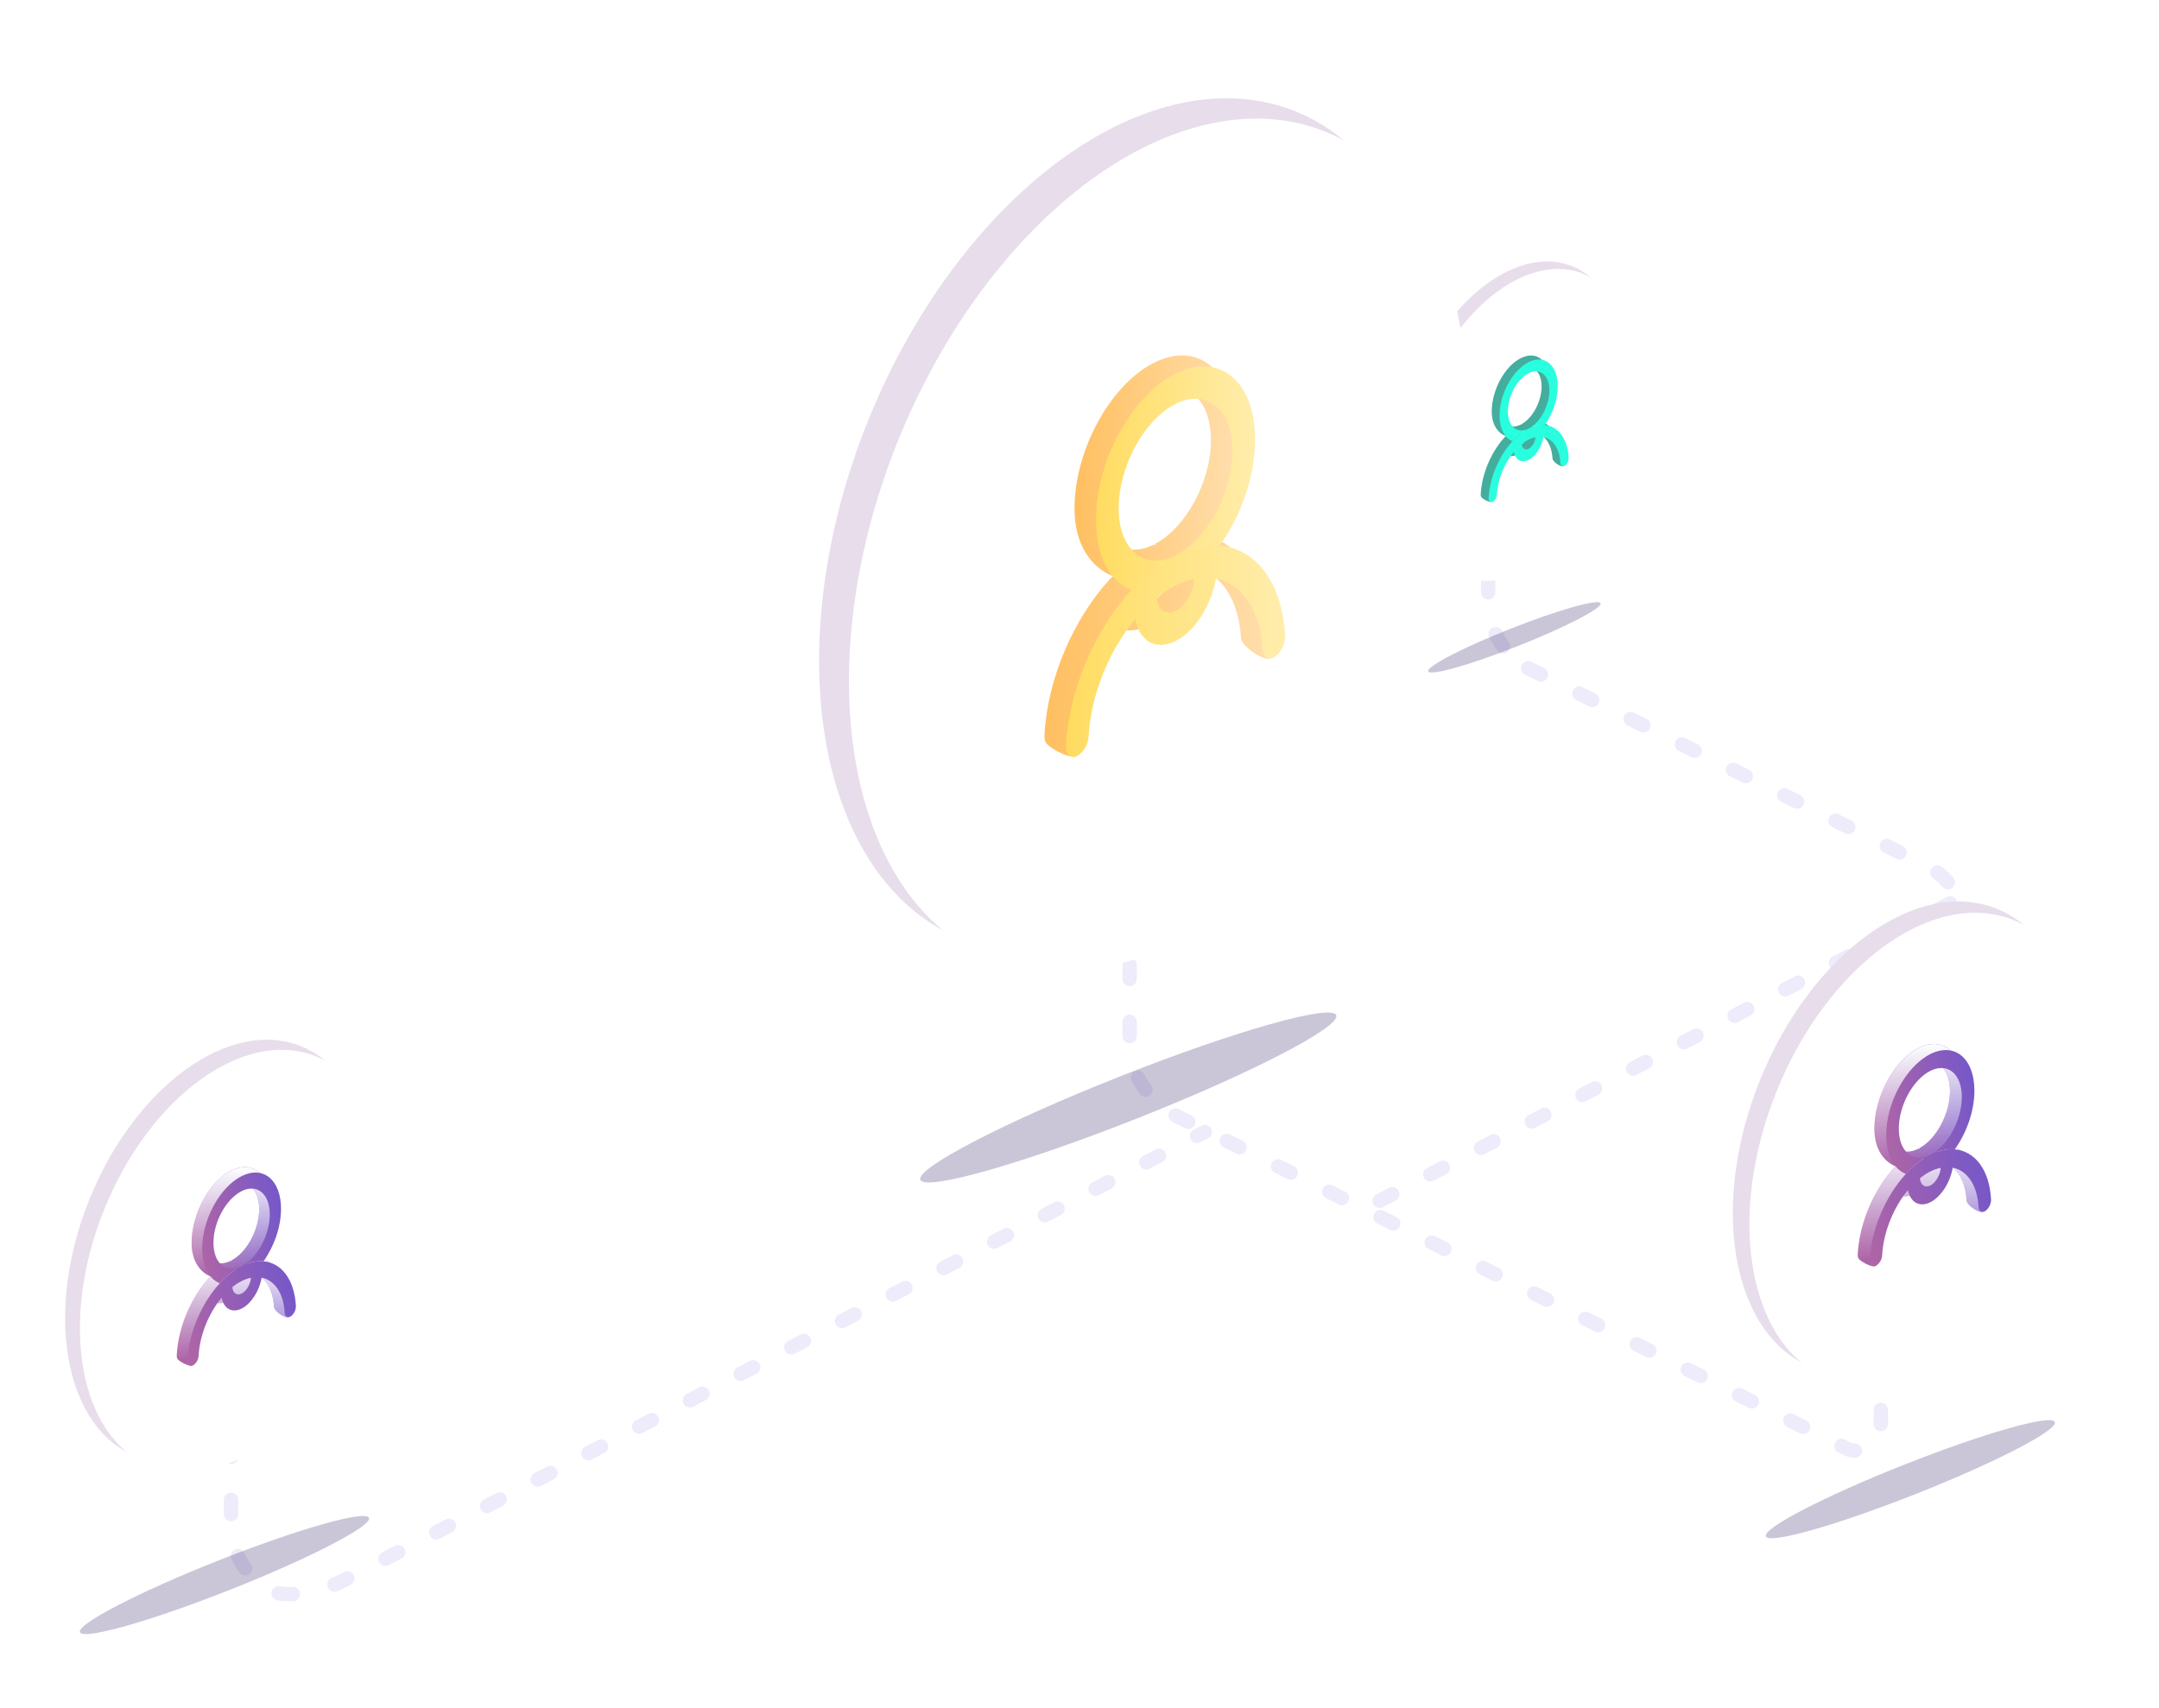 <?xml version="1.0" encoding="UTF-8"?> <svg xmlns="http://www.w3.org/2000/svg" width="302" height="239" viewBox="0 0 302 239" fill="none"> <path d="M164.434 156.047L258.633 202.797C260.118 203.221 263.088 203.094 263.088 199.194C263.088 195.293 263.088 192.656 263.088 191.825" stroke="#EEEBFB" stroke-width="2" stroke-linecap="round" stroke-dasharray="2 6"></path> <path d="M213.758 93.469L269.492 121.129C270.922 121.782 275.851 125.257 271.49 127.12" stroke="#EEEBFB" stroke-width="2" stroke-linecap="round" stroke-dasharray="2 6"></path> <path d="M158.016 134.955V146.943C158.077 148.844 159.718 153.503 164.042 155.822" stroke="#EEEBFB" stroke-width="2" stroke-linecap="round" stroke-dasharray="2 6"></path> <path d="M32.316 201.822V213.959C32.379 215.883 33.597 220.318 37.974 222.667C39.334 223.142 43.234 223.504 47.951 221.145C52.669 218.786 130.317 178.256 168.521 158.348" stroke="#EEEBFB" stroke-width="2" stroke-linecap="round" stroke-dasharray="2 6"></path> <path d="M272.779 126.379C251.372 137.535 217.427 155.245 191.207 168.909" stroke="#EEEBFB" stroke-width="2" stroke-linecap="round" stroke-dasharray="2 6"></path> <path d="M208.168 72.879V84.867C208.229 86.768 209.433 91.148 213.756 93.468" stroke="#EEEBFB" stroke-width="2" stroke-linecap="round" stroke-dasharray="2 6"></path> <g filter="url(#filter0_f)"> <g opacity="0.24" filter="url(#filter1_f)"> <ellipse cx="211.829" cy="89.161" rx="12.963" ry="1.315" transform="rotate(158.434 211.829 89.161)" fill="#23125A"></ellipse> </g> <ellipse rx="14.335" ry="22.814" transform="matrix(-0.927 -0.375 -0.375 0.927 211.408 58.409)" fill="#E7DDEB"></ellipse> <ellipse rx="14.335" ry="22.814" transform="matrix(-0.927 -0.375 -0.375 0.927 212.931 59.448)" fill="white"></ellipse> <path d="M212.729 50.104C214.971 48.98 216.797 50.492 216.797 53.479C216.797 55.354 216.681 57.346 215.591 58.867C215.111 58.827 213.936 60.336 213.398 60.512C213.161 60.589 212.975 59.268 212.729 59.391C214.332 58.587 215.636 56.196 215.636 54.063C215.636 51.93 214.332 50.849 212.729 51.653C211.751 52.145 211.733 53.41 211.206 54.665C210.87 55.465 210.11 56.21 210.11 57.04C210.11 59.173 211.127 60.195 212.729 59.391C212.468 59.522 214.747 59.217 214.495 59.391C214.312 60.487 211.101 60.511 210.637 61.02C209.544 60.595 208.662 59.437 208.662 57.562C208.662 54.575 210.488 51.231 212.729 50.104Z" fill="#44AD9D"></path> <path d="M210.473 61.16C211.162 60.403 212.96 60.729 213.761 60.329C214.562 59.928 215.279 60.12 215.406 59.233C215.68 59.257 215.521 58.976 215.771 59.067C217.201 59.584 218.193 61.157 218.328 63.486C218.343 63.917 219.015 64.951 218.664 65.206C218.344 65.395 217.195 64.597 217.17 64.184C217.052 62.154 216.108 60.847 214.792 60.583C215.04 61.425 215.123 62.387 214.127 62.887C213.558 63.173 211.64 64.022 211.258 63.729C210.968 63.507 210.936 63.187 210.838 62.704C209.522 64.29 208.584 68.046 208.463 70.195C208.459 70.29 207.842 70.033 207.55 69.829C207.257 69.625 207.101 69.543 207.126 69.106C207.287 66.212 208.628 63.169 210.473 61.16ZM212.727 62.228C213.224 61.977 213.637 61.269 213.689 60.598C213.379 60.66 213.056 60.772 212.727 60.937C212.398 61.101 212.075 61.312 211.764 61.564C211.817 62.182 212.23 62.477 212.727 62.228Z" fill="#44AD9D"></path> <path d="M213.823 50.664C216.065 49.541 217.891 51.053 217.891 54.039C217.891 55.915 217.17 57.933 216.08 59.454C215.388 59.395 214.624 59.551 213.823 59.951C215.425 59.147 216.729 56.756 216.729 54.623C216.729 52.49 215.425 51.41 213.823 52.214C212.221 53.018 210.917 55.409 210.917 57.542C210.917 59.675 212.221 60.755 213.823 59.951C213.022 60.352 212.258 60.963 211.569 61.721C210.476 61.296 209.756 59.998 209.756 58.122C209.756 55.136 211.582 51.792 213.823 50.664Z" fill="#29FEDE"></path> <path d="M211.57 61.72C212.259 60.962 213.023 60.351 213.824 59.95C214.625 59.55 215.389 59.395 216.081 59.453C217.925 59.618 219.267 61.31 219.425 64.046C219.44 64.477 219.242 64.89 218.891 65.145C218.571 65.334 218.292 65.157 218.267 64.744C218.149 62.714 217.205 61.407 215.888 61.143C215.662 62.493 214.82 63.834 213.824 64.334C212.824 64.837 211.983 64.338 211.756 63.217C210.439 64.803 209.502 67.054 209.381 69.203C209.362 69.609 209.148 69.985 208.803 70.206C208.788 70.215 208.772 70.221 208.757 70.227C208.437 70.355 208.198 70.103 208.223 69.665C208.384 66.772 209.725 63.729 211.57 61.72ZM213.824 62.788C214.321 62.537 214.733 61.829 214.786 61.158C214.476 61.22 214.153 61.332 213.824 61.496C213.495 61.661 213.172 61.872 212.861 62.124C212.914 62.742 213.327 63.036 213.824 62.788Z" fill="#29FEDE"></path> </g> <ellipse rx="39.232" ry="62.435" transform="matrix(-0.927 -0.375 -0.375 0.927 157.829 73.466)" fill="#E7DDEB"></ellipse> <ellipse rx="39.232" ry="62.435" transform="matrix(-0.927 -0.375 -0.375 0.927 162.001 76.31)" fill="white"></ellipse> <g opacity="0.24" filter="url(#filter2_f)"> <ellipse rx="31.279" ry="3.172" transform="matrix(-0.93 0.368 0.368 0.93 157.827 153.537)" fill="#23125A"></ellipse> </g> <path d="M161.435 50.739C167.57 47.663 172.566 51.802 172.566 59.976C172.566 65.108 172.248 70.559 169.266 74.723C167.952 74.611 164.736 78.743 163.266 79.223C162.615 79.435 162.107 75.818 161.435 76.155C165.82 73.954 169.388 67.411 169.388 61.573C169.388 55.736 165.82 52.779 161.435 54.98C158.757 56.324 158.708 59.788 157.266 63.223C156.347 65.41 154.266 67.451 154.266 69.723C154.266 75.56 157.051 78.355 161.435 76.155C160.718 76.513 166.957 75.679 166.266 76.155C165.766 79.155 156.978 79.22 155.709 80.615C152.718 79.451 150.304 76.282 150.304 71.15C150.304 62.975 155.3 53.824 161.435 50.739Z" fill="url(#paint0_linear)"></path> <path d="M155.265 80.997C157.152 78.924 162.073 79.818 164.266 78.722C166.458 77.626 168.419 78.15 168.766 75.722C169.516 75.789 169.082 75.021 169.766 75.268C173.679 76.685 176.394 80.989 176.763 87.362C176.806 88.543 178.644 91.373 177.684 92.07C176.808 92.588 173.662 90.404 173.594 89.273C173.271 83.716 170.688 80.139 167.085 79.417C167.766 81.722 167.993 84.354 165.266 85.722C163.708 86.505 158.46 88.83 157.414 88.028C156.622 87.421 156.533 86.543 156.265 85.222C152.663 89.564 150.097 99.842 149.765 105.722C149.754 105.983 148.067 105.28 147.265 104.722C146.464 104.164 146.037 103.94 146.105 102.742C146.547 94.822 150.218 86.495 155.265 80.997ZM161.434 83.92C162.794 83.232 163.924 81.295 164.068 79.459C163.219 79.629 162.335 79.935 161.434 80.385C160.534 80.836 159.65 81.414 158.8 82.102C158.945 83.793 160.075 84.6 161.434 83.92Z" fill="url(#paint1_linear)"></path> <path d="M164.435 52.271C170.57 49.195 175.566 53.333 175.566 61.507C175.566 66.639 173.595 72.163 170.613 76.326C168.718 76.165 166.627 76.59 164.435 77.686C168.82 75.485 172.388 68.942 172.388 63.105C172.388 57.267 168.82 54.31 164.435 56.511C160.051 58.712 156.482 65.254 156.482 71.092C156.482 76.93 160.051 79.887 164.435 77.686C162.243 78.782 160.153 80.456 158.266 82.529C155.275 81.365 153.304 77.813 153.304 72.681C153.304 64.507 158.3 55.355 164.435 52.271Z" fill="url(#paint2_linear)"></path> <path d="M158.265 82.529C160.152 80.456 162.242 78.782 164.434 77.686C166.627 76.59 168.717 76.165 170.612 76.326C175.659 76.776 179.33 81.407 179.763 88.893C179.806 90.075 179.262 91.205 178.302 91.901C177.427 92.42 176.662 91.935 176.594 90.805C176.271 85.248 173.688 81.671 170.085 80.949C169.465 84.645 167.162 88.316 164.434 89.684C161.698 91.06 159.396 89.692 158.775 86.625C155.172 90.967 152.606 97.127 152.275 103.007C152.224 104.12 151.638 105.149 150.694 105.752C150.652 105.777 150.609 105.794 150.567 105.811C149.692 106.16 149.038 105.471 149.105 104.273C149.547 96.354 153.218 88.027 158.265 82.529ZM164.434 85.452C165.794 84.764 166.924 82.826 167.069 80.991C166.219 81.161 165.335 81.467 164.434 81.917C163.534 82.368 162.65 82.945 161.8 83.634C161.945 85.325 163.075 86.132 164.434 85.452Z" fill="url(#paint3_linear)"></path> <g opacity="0.24" filter="url(#filter3_f)"> <ellipse rx="21.735" ry="2.204" transform="matrix(-0.93 0.368 0.368 0.93 267.218 206.934)" fill="#23125A"></ellipse> </g> <ellipse rx="21.735" ry="34.59" transform="matrix(-0.927 -0.375 -0.375 0.927 266.354 159.206)" fill="#E7DDEB"></ellipse> <ellipse rx="21.735" ry="34.59" transform="matrix(-0.927 -0.375 -0.375 0.927 268.671 160.78)" fill="white"></ellipse> <path d="M268.357 146.614C271.755 144.91 274.523 147.203 274.523 151.731C274.523 154.575 274.347 157.594 272.695 159.901C271.967 159.839 270.185 162.128 269.371 162.394C269.01 162.512 268.729 160.508 268.357 160.694C270.786 159.475 272.763 155.85 272.763 152.616C272.763 149.382 270.786 147.744 268.357 148.963C266.873 149.708 266.845 151.627 266.047 153.53C265.538 154.742 264.385 155.873 264.385 157.131C264.385 160.365 265.927 161.914 268.357 160.694C267.959 160.893 271.416 160.431 271.033 160.694C270.756 162.357 265.887 162.393 265.184 163.166C263.527 162.521 262.19 160.765 262.19 157.922C262.19 153.393 264.958 148.323 268.357 146.614Z" fill="url(#paint4_linear)"></path> <path d="M268.357 146.614C271.755 144.91 274.523 147.203 274.523 151.731C274.523 154.575 274.347 157.594 272.695 159.901C271.967 159.839 270.185 162.128 269.371 162.394C269.01 162.512 268.729 160.508 268.357 160.694C270.786 159.475 272.763 155.85 272.763 152.616C272.763 149.382 270.786 147.744 268.357 148.963C266.873 149.708 266.845 151.627 266.047 153.53C265.538 154.742 264.385 155.873 264.385 157.131C264.385 160.365 265.927 161.914 268.357 160.694C267.959 160.893 271.416 160.431 271.033 160.694C270.756 162.357 265.887 162.393 265.184 163.166C263.527 162.521 262.19 160.765 262.19 157.922C262.19 153.393 264.958 148.323 268.357 146.614Z" fill="url(#paint5_linear)"></path> <path d="M264.938 163.377C265.983 162.229 268.71 162.724 269.924 162.116C271.139 161.509 272.225 161.799 272.417 160.454C272.833 160.492 272.593 160.066 272.971 160.203C275.139 160.988 276.644 163.372 276.848 166.903C276.872 167.557 277.89 169.125 277.358 169.511C276.873 169.799 275.13 168.588 275.092 167.962C274.913 164.884 273.482 162.902 271.486 162.502C271.863 163.779 271.989 165.237 270.478 165.995C269.615 166.429 266.708 167.716 266.128 167.272C265.69 166.936 265.64 166.45 265.492 165.718C263.496 168.123 262.075 173.817 261.891 177.075C261.884 177.22 260.95 176.83 260.506 176.521C260.062 176.212 259.826 176.088 259.863 175.424C260.108 171.036 262.142 166.423 264.938 163.377ZM268.356 164.997C269.109 164.615 269.735 163.542 269.815 162.525C269.344 162.619 268.855 162.789 268.356 163.038C267.857 163.288 267.367 163.608 266.896 163.989C266.976 164.926 267.602 165.373 268.356 164.997Z" fill="url(#paint6_linear)"></path> <path d="M264.938 163.377C265.983 162.229 268.71 162.724 269.924 162.116C271.139 161.509 272.225 161.799 272.417 160.454C272.833 160.492 272.593 160.066 272.971 160.203C275.139 160.988 276.644 163.372 276.848 166.903C276.872 167.557 277.89 169.125 277.358 169.511C276.873 169.799 275.13 168.588 275.092 167.962C274.913 164.884 273.482 162.902 271.486 162.502C271.863 163.779 271.989 165.237 270.478 165.995C269.615 166.429 266.708 167.716 266.128 167.272C265.69 166.936 265.64 166.45 265.492 165.718C263.496 168.123 262.075 173.817 261.891 177.075C261.884 177.22 260.95 176.83 260.506 176.521C260.062 176.212 259.826 176.088 259.863 175.424C260.108 171.036 262.142 166.423 264.938 163.377ZM268.356 164.997C269.109 164.615 269.735 163.542 269.815 162.525C269.344 162.619 268.855 162.789 268.356 163.038C267.857 163.288 267.367 163.608 266.896 163.989C266.976 164.926 267.602 165.373 268.356 164.997Z" fill="url(#paint7_linear)"></path> <path d="M270.013 147.464C273.412 145.76 276.18 148.052 276.18 152.581C276.18 155.424 275.088 158.484 273.435 160.791C272.385 160.701 271.227 160.937 270.013 161.544C272.442 160.325 274.419 156.7 274.419 153.466C274.419 150.232 272.442 148.594 270.013 149.813C267.584 151.032 265.606 154.657 265.606 157.891C265.606 161.125 267.584 162.763 270.013 161.544C268.798 162.151 267.64 163.079 266.595 164.227C264.938 163.582 263.846 161.615 263.846 158.771C263.846 154.243 266.614 149.173 270.013 147.464Z" fill="url(#paint8_linear)"></path> <path d="M266.596 164.226C267.641 163.078 268.8 162.15 270.014 161.543C271.229 160.936 272.387 160.7 273.436 160.79C276.233 161.039 278.266 163.605 278.507 167.752C278.53 168.407 278.229 169.033 277.697 169.419C277.212 169.706 276.788 169.438 276.751 168.812C276.572 165.733 275.141 163.751 273.145 163.351C272.801 165.399 271.525 167.432 270.014 168.19C268.498 168.953 267.222 168.195 266.879 166.495C264.883 168.901 263.461 172.314 263.278 175.572C263.249 176.188 262.924 176.758 262.402 177.092C262.378 177.106 262.355 177.116 262.331 177.125C261.846 177.318 261.484 176.937 261.522 176.273C261.766 171.886 263.8 167.272 266.596 164.226ZM270.014 165.846C270.767 165.464 271.393 164.391 271.473 163.374C271.003 163.468 270.513 163.638 270.014 163.887C269.515 164.137 269.025 164.457 268.555 164.838C268.635 165.775 269.261 166.222 270.014 165.846Z" fill="url(#paint9_linear)"></path> <g opacity="0.24" filter="url(#filter4_f)"> <ellipse rx="21.735" ry="2.204" transform="matrix(-0.93 0.368 0.368 0.93 31.401 220.34)" fill="#23125A"></ellipse> </g> <ellipse rx="19.426" ry="30.915" transform="matrix(-0.927 -0.375 -0.375 0.927 30.528 175.03)" fill="#E7DDEB"></ellipse> <ellipse rx="19.426" ry="30.915" transform="matrix(-0.927 -0.375 -0.375 0.927 32.599 176.439)" fill="white"></ellipse> <path d="M32.316 163.777C35.354 162.254 37.828 164.303 37.828 168.35C37.828 170.892 37.67 173.591 36.194 175.652C35.543 175.597 33.951 177.643 33.223 177.88C32.901 177.986 32.649 176.195 32.316 176.361C34.487 175.272 36.255 172.032 36.255 169.141C36.255 166.251 34.487 164.787 32.316 165.876C30.99 166.542 30.966 168.258 30.252 169.958C29.797 171.041 28.767 172.052 28.767 173.176C28.767 176.067 30.145 177.451 32.316 176.361C31.961 176.539 35.051 176.126 34.708 176.361C34.461 177.847 30.11 177.879 29.481 178.57C28 177.993 26.805 176.424 26.805 173.883C26.805 169.836 29.279 165.304 32.316 163.777Z" fill="url(#paint10_linear)"></path> <path d="M32.316 163.777C35.354 162.254 37.828 164.303 37.828 168.35C37.828 170.892 37.67 173.591 36.194 175.652C35.543 175.597 33.951 177.643 33.223 177.88C32.901 177.986 32.649 176.195 32.316 176.361C34.487 175.272 36.255 172.032 36.255 169.141C36.255 166.251 34.487 164.787 32.316 165.876C30.99 166.542 30.966 168.258 30.252 169.958C29.797 171.041 28.767 172.052 28.767 173.176C28.767 176.067 30.145 177.451 32.316 176.361C31.961 176.539 35.051 176.126 34.708 176.361C34.461 177.847 30.11 177.879 29.481 178.57C28 177.993 26.805 176.424 26.805 173.883C26.805 169.836 29.279 165.304 32.316 163.777Z" fill="url(#paint11_linear)"></path> <path d="M29.262 178.76C30.196 177.733 32.633 178.176 33.719 177.633C34.804 177.09 35.775 177.35 35.947 176.147C36.318 176.181 36.104 175.8 36.442 175.923C38.38 176.624 39.724 178.755 39.907 181.911C39.928 182.496 40.838 183.897 40.363 184.242C39.929 184.499 38.371 183.417 38.338 182.858C38.178 180.106 36.899 178.335 35.115 177.977C35.452 179.118 35.564 180.422 34.214 181.099C33.443 181.487 30.844 182.638 30.326 182.241C29.934 181.94 29.89 181.506 29.758 180.851C27.974 183.001 26.703 188.09 26.539 191.002C26.533 191.132 25.698 190.783 25.301 190.507C24.904 190.231 24.693 190.12 24.727 189.526C24.945 185.605 26.763 181.482 29.262 178.76ZM32.317 180.207C32.99 179.866 33.55 178.907 33.621 177.998C33.2 178.082 32.763 178.234 32.317 178.457C31.871 178.68 31.433 178.966 31.012 179.307C31.084 180.144 31.644 180.544 32.317 180.207Z" fill="url(#paint12_linear)"></path> <path d="M29.262 178.76C30.196 177.733 32.633 178.176 33.719 177.633C34.804 177.09 35.775 177.35 35.947 176.147C36.318 176.181 36.104 175.8 36.442 175.923C38.38 176.624 39.724 178.755 39.907 181.911C39.928 182.496 40.838 183.897 40.363 184.242C39.929 184.499 38.371 183.417 38.338 182.858C38.178 180.106 36.899 178.335 35.115 177.977C35.452 179.118 35.564 180.422 34.214 181.099C33.443 181.487 30.844 182.638 30.326 182.241C29.934 181.94 29.89 181.506 29.758 180.851C27.974 183.001 26.703 188.09 26.539 191.002C26.533 191.132 25.698 190.783 25.301 190.507C24.904 190.231 24.693 190.12 24.727 189.526C24.945 185.605 26.763 181.482 29.262 178.76ZM32.317 180.207C32.99 179.866 33.55 178.907 33.621 177.998C33.2 178.082 32.763 178.234 32.317 178.457C31.871 178.68 31.433 178.966 31.012 179.307C31.084 180.144 31.644 180.544 32.317 180.207Z" fill="url(#paint13_linear)"></path> <path d="M33.797 164.537C36.835 163.014 39.309 165.063 39.309 169.11C39.309 171.651 38.333 174.386 36.856 176.448C35.917 176.368 34.882 176.578 33.797 177.121C35.968 176.031 37.735 172.792 37.735 169.901C37.735 167.011 35.968 165.546 33.797 166.636C31.626 167.726 29.859 170.966 29.859 173.856C29.859 176.747 31.626 178.211 33.797 177.121C32.711 177.664 31.676 178.493 30.742 179.519C29.261 178.943 28.285 177.184 28.285 174.643C28.285 170.595 30.759 166.064 33.797 164.537Z" fill="url(#paint14_linear)"></path> <path d="M30.745 179.519C31.679 178.493 32.714 177.664 33.799 177.121C34.885 176.578 35.92 176.368 36.858 176.448C39.357 176.671 41.175 178.964 41.389 182.671C41.41 183.256 41.141 183.815 40.666 184.16C40.232 184.417 39.854 184.177 39.82 183.617C39.66 180.866 38.381 179.094 36.597 178.737C36.29 180.567 35.15 182.385 33.799 183.062C32.445 183.744 31.304 183.066 30.997 181.547C29.213 183.697 27.943 186.748 27.779 189.659C27.753 190.21 27.463 190.72 26.996 191.018C26.975 191.031 26.954 191.039 26.933 191.048C26.5 191.22 26.175 190.879 26.209 190.286C26.428 186.365 28.246 182.242 30.745 179.519ZM33.799 180.967C34.472 180.626 35.032 179.667 35.104 178.758C34.683 178.842 34.245 178.994 33.799 179.217C33.353 179.439 32.916 179.726 32.495 180.066C32.567 180.904 33.126 181.303 33.799 180.967Z" fill="url(#paint15_linear)"></path> <defs> <filter id="filter0_f" x="190.604" y="31.58" width="43.132" height="67.501" filterUnits="userSpaceOnUse" color-interpolation-filters="sRGB"> <feFlood flood-opacity="0" result="BackgroundImageFix"></feFlood> <feBlend mode="normal" in="SourceGraphic" in2="BackgroundImageFix" result="shape"></feBlend> <feGaussianBlur stdDeviation="2.5" result="effect1_foregroundBlur"></feGaussianBlur> </filter> <filter id="filter1_f" x="184.764" y="69.24" width="54.13" height="39.84" filterUnits="userSpaceOnUse" color-interpolation-filters="sRGB"> <feFlood flood-opacity="0" result="BackgroundImageFix"></feFlood> <feBlend mode="normal" in="SourceGraphic" in2="BackgroundImageFix" result="shape"></feBlend> <feGaussianBlur stdDeviation="7.5" result="effect1_foregroundBlur"></feGaussianBlur> </filter> <filter id="filter2_f" x="113.715" y="126.664" width="88.225" height="53.745" filterUnits="userSpaceOnUse" color-interpolation-filters="sRGB"> <feFlood flood-opacity="0" result="BackgroundImageFix"></feFlood> <feBlend mode="normal" in="SourceGraphic" in2="BackgroundImageFix" result="shape"></feBlend> <feGaussianBlur stdDeviation="7.5" result="effect1_foregroundBlur"></feGaussianBlur> </filter> <filter id="filter3_f" x="236.988" y="188.684" width="60.46" height="36.5" filterUnits="userSpaceOnUse" color-interpolation-filters="sRGB"> <feFlood flood-opacity="0" result="BackgroundImageFix"></feFlood> <feBlend mode="normal" in="SourceGraphic" in2="BackgroundImageFix" result="shape"></feBlend> <feGaussianBlur stdDeviation="5" result="effect1_foregroundBlur"></feGaussianBlur> </filter> <filter id="filter4_f" x="1.172" y="202.09" width="60.46" height="36.5" filterUnits="userSpaceOnUse" color-interpolation-filters="sRGB"> <feFlood flood-opacity="0" result="BackgroundImageFix"></feFlood> <feBlend mode="normal" in="SourceGraphic" in2="BackgroundImageFix" result="shape"></feBlend> <feGaussianBlur stdDeviation="5" result="effect1_foregroundBlur"></feGaussianBlur> </filter> <linearGradient id="paint0_linear" x1="172.566" y1="63.411" x2="150.303" y2="63.465" gradientUnits="userSpaceOnUse"> <stop stop-color="#FFDEAC"></stop> <stop offset="1" stop-color="#FFBF60"></stop> </linearGradient> <linearGradient id="paint1_linear" x1="177.961" y1="88.759" x2="146.098" y2="88.871" gradientUnits="userSpaceOnUse"> <stop stop-color="#FFDEAC"></stop> <stop offset="1" stop-color="#FFBF60"></stop> </linearGradient> <linearGradient id="paint2_linear" x1="175.566" y1="65.112" x2="153.303" y2="65.165" gradientUnits="userSpaceOnUse"> <stop stop-color="#FFEDAC"></stop> <stop offset="1" stop-color="#FFDC60"></stop> </linearGradient> <linearGradient id="paint3_linear" x1="179.766" y1="89.412" x2="149.1" y2="89.519" gradientUnits="userSpaceOnUse"> <stop stop-color="#FFEDAC"></stop> <stop offset="1" stop-color="#FFDC60"></stop> </linearGradient> <linearGradient id="paint4_linear" x1="274.523" y1="146.051" x2="259.804" y2="148.524" gradientUnits="userSpaceOnUse"> <stop stop-color="#7257CB"></stop> <stop offset="1" stop-color="#B065A5"></stop> </linearGradient> <linearGradient id="paint5_linear" x1="268.357" y1="146.051" x2="268.357" y2="163.378" gradientUnits="userSpaceOnUse"> <stop stop-color="white"></stop> <stop offset="1" stop-color="white" stop-opacity="0"></stop> </linearGradient> <linearGradient id="paint6_linear" x1="276.852" y1="159.922" x2="257.18" y2="164.731" gradientUnits="userSpaceOnUse"> <stop stop-color="#7257CB"></stop> <stop offset="1" stop-color="#B065A5"></stop> </linearGradient> <linearGradient id="paint7_linear" x1="268.357" y1="159.922" x2="268.357" y2="176.326" gradientUnits="userSpaceOnUse"> <stop stop-color="white"></stop> <stop offset="1" stop-color="white" stop-opacity="0"></stop> </linearGradient> <linearGradient id="paint8_linear" x1="276.18" y1="146.9" x2="261.46" y2="149.374" gradientUnits="userSpaceOnUse"> <stop stop-color="#7257CB"></stop> <stop offset="1" stop-color="#B065A5"></stop> </linearGradient> <linearGradient id="paint9_linear" x1="278.508" y1="160.771" x2="258.836" y2="165.58" gradientUnits="userSpaceOnUse"> <stop stop-color="#7257CB"></stop> <stop offset="1" stop-color="#B065A5"></stop> </linearGradient> <linearGradient id="paint10_linear" x1="37.828" y1="163.273" x2="24.673" y2="165.484" gradientUnits="userSpaceOnUse"> <stop stop-color="#7257CB"></stop> <stop offset="1" stop-color="#B065A5"></stop> </linearGradient> <linearGradient id="paint11_linear" x1="32.316" y1="163.273" x2="32.316" y2="178.759" gradientUnits="userSpaceOnUse"> <stop stop-color="white"></stop> <stop offset="1" stop-color="white" stop-opacity="0"></stop> </linearGradient> <linearGradient id="paint12_linear" x1="39.91" y1="175.672" x2="22.328" y2="179.97" gradientUnits="userSpaceOnUse"> <stop stop-color="#7257CB"></stop> <stop offset="1" stop-color="#B065A5"></stop> </linearGradient> <linearGradient id="paint13_linear" x1="32.318" y1="175.672" x2="32.318" y2="190.333" gradientUnits="userSpaceOnUse"> <stop stop-color="white"></stop> <stop offset="1" stop-color="white" stop-opacity="0"></stop> </linearGradient> <linearGradient id="paint14_linear" x1="39.309" y1="164.033" x2="26.153" y2="166.244" gradientUnits="userSpaceOnUse"> <stop stop-color="#7257CB"></stop> <stop offset="1" stop-color="#B065A5"></stop> </linearGradient> <linearGradient id="paint15_linear" x1="41.391" y1="176.432" x2="23.809" y2="180.73" gradientUnits="userSpaceOnUse"> <stop stop-color="#7257CB"></stop> <stop offset="1" stop-color="#B065A5"></stop> </linearGradient> </defs> </svg> 
